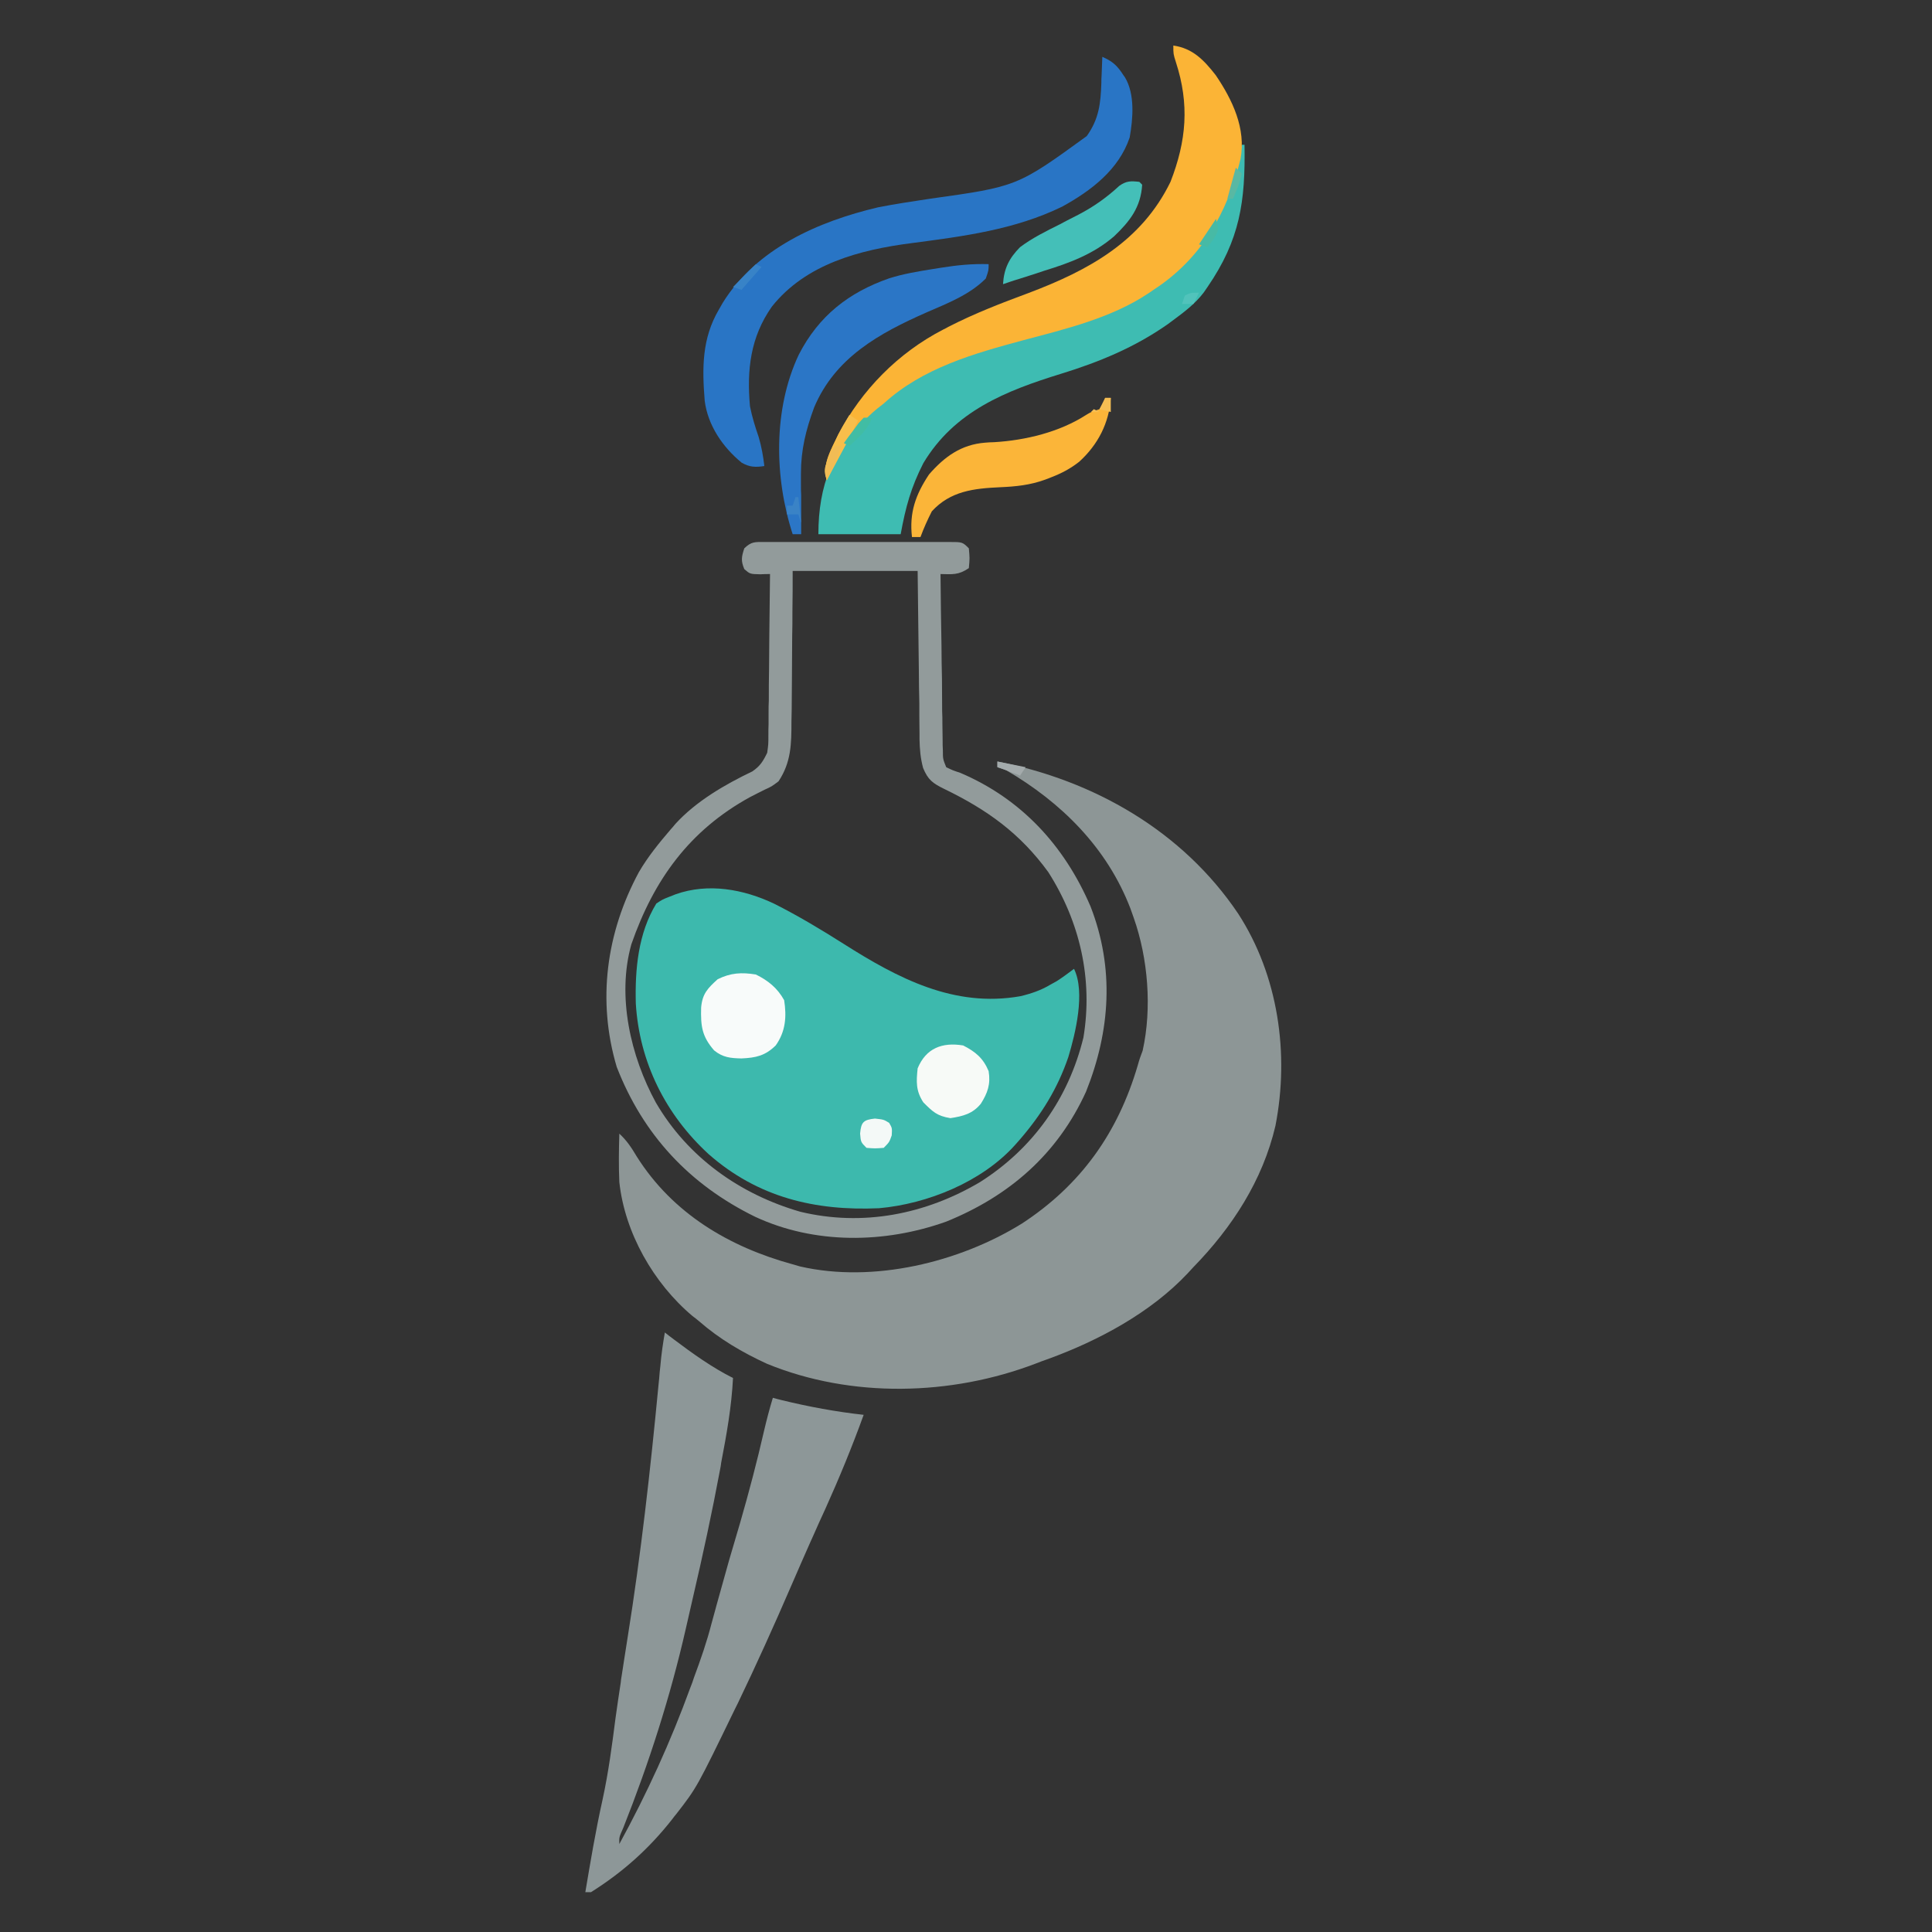 <?xml version="1.0" encoding="UTF-8"?>
<svg xmlns="http://www.w3.org/2000/svg" xmlns:xlink="http://www.w3.org/1999/xlink" width="32px" height="32px" viewBox="0 0 32 32" version="1.1">
<rect x="0" y="0" width="32" height="32" fill="#333333" stroke="none"/>
<g id="surface1">
<path style=" stroke:none;fill-rule:nonzero;fill:rgb(55.294%,58.824%,58.824%);fill-opacity:1;" d="M 16.52 12.613 C 18.117 12.926 19.586 13.762 20.508 15.133 C 21.172 16.156 21.359 17.453 21.125 18.648 C 20.914 19.551 20.406 20.332 19.766 20.988 C 19.734 21.023 19.703 21.055 19.672 21.09 C 19.059 21.742 18.199 22.203 17.363 22.508 C 17.293 22.531 17.223 22.559 17.152 22.586 C 15.75 23.121 14.102 23.16 12.707 22.59 C 12.297 22.402 11.918 22.18 11.578 21.883 C 11.543 21.855 11.508 21.824 11.469 21.797 C 10.824 21.254 10.348 20.418 10.258 19.578 C 10.246 19.309 10.25 19.043 10.258 18.777 C 10.383 18.891 10.461 19.012 10.547 19.156 C 11.141 20.098 12.074 20.652 13.129 20.941 C 13.172 20.953 13.211 20.965 13.254 20.977 C 14.465 21.254 15.887 20.91 16.926 20.266 C 17.906 19.625 18.516 18.762 18.844 17.648 C 18.867 17.562 18.895 17.48 18.926 17.402 C 19.082 16.699 19.016 15.875 18.777 15.199 C 18.758 15.148 18.742 15.098 18.723 15.047 C 18.336 14.039 17.578 13.289 16.66 12.754 C 16.613 12.738 16.566 12.723 16.52 12.707 C 16.52 12.676 16.52 12.645 16.52 12.613 Z M 16.52 12.613 "/>
<path style=" stroke:none;fill-rule:nonzero;fill:rgb(23.922%,72.549%,67.843%);fill-opacity:1;" d="M 12.824 14.969 C 13.219 15.168 13.598 15.395 13.973 15.633 C 14.871 16.203 15.805 16.695 16.902 16.5 C 17.082 16.457 17.242 16.402 17.398 16.309 C 17.434 16.289 17.469 16.27 17.504 16.25 C 17.602 16.188 17.695 16.117 17.789 16.047 C 17.98 16.434 17.812 17.121 17.695 17.508 C 17.516 18.031 17.254 18.453 16.895 18.871 C 16.867 18.902 16.84 18.934 16.812 18.965 C 16.266 19.574 15.363 19.941 14.559 20.012 C 13.5 20.059 12.551 19.832 11.738 19.117 C 11.023 18.461 10.59 17.594 10.531 16.621 C 10.516 16.055 10.57 15.457 10.871 14.965 C 10.973 14.898 10.973 14.898 11.082 14.855 C 11.117 14.84 11.156 14.828 11.191 14.812 C 11.73 14.621 12.316 14.727 12.824 14.969 Z M 12.824 14.969 "/>
<path style=" stroke:none;fill-rule:nonzero;fill:rgb(55.294%,59.216%,59.608%);fill-opacity:1;" d="M 11.012 22.07 C 11.059 22.109 11.109 22.145 11.16 22.184 C 11.465 22.414 11.797 22.652 12.141 22.824 C 12.117 23.301 12.035 23.758 11.945 24.227 C 11.941 24.266 11.934 24.305 11.926 24.344 C 11.793 25.055 11.641 25.758 11.477 26.461 C 11.438 26.633 11.398 26.805 11.359 26.977 C 11.102 28.105 10.75 29.199 10.324 30.273 C 10.254 30.43 10.254 30.43 10.258 30.543 C 10.719 29.699 11.105 28.855 11.434 27.953 C 11.457 27.898 11.477 27.84 11.496 27.781 C 11.605 27.488 11.707 27.195 11.785 26.891 C 11.805 26.82 11.824 26.746 11.844 26.676 C 11.855 26.637 11.863 26.602 11.875 26.562 C 11.93 26.363 11.988 26.16 12.043 25.961 C 12.055 25.922 12.066 25.879 12.078 25.836 C 12.141 25.629 12.199 25.418 12.262 25.211 C 12.406 24.711 12.539 24.207 12.656 23.695 C 12.699 23.512 12.746 23.332 12.801 23.152 C 12.848 23.164 12.898 23.18 12.949 23.191 C 13.402 23.301 13.844 23.383 14.305 23.434 C 14.113 23.965 13.902 24.477 13.672 24.988 C 13.602 25.137 13.535 25.289 13.469 25.438 C 13.453 25.477 13.434 25.512 13.418 25.551 C 13.312 25.789 13.207 26.031 13.102 26.273 C 12.82 26.926 12.527 27.574 12.219 28.215 C 12.203 28.246 12.188 28.277 12.172 28.309 C 11.543 29.605 11.543 29.605 11.207 30.039 C 11.168 30.086 11.168 30.086 11.133 30.133 C 10.75 30.621 10.312 31.012 9.789 31.34 C 9.758 31.34 9.727 31.34 9.695 31.34 C 9.781 30.828 9.867 30.316 9.98 29.809 C 10.078 29.359 10.137 28.91 10.195 28.457 C 10.223 28.262 10.25 28.066 10.281 27.871 C 10.285 27.832 10.289 27.793 10.297 27.754 C 10.328 27.543 10.363 27.336 10.395 27.125 C 10.617 25.738 10.773 24.344 10.906 22.949 C 10.91 22.91 10.914 22.875 10.918 22.832 C 10.922 22.762 10.93 22.691 10.938 22.621 C 10.953 22.438 10.98 22.254 11.012 22.07 Z M 11.012 22.07 "/>
<path style=" stroke:none;fill-rule:nonzero;fill:rgb(57.255%,60.784%,60.784%);fill-opacity:1;" d="M 12.656 8.977 C 12.691 8.977 12.723 8.977 12.758 8.977 C 12.789 8.977 12.824 8.977 12.859 8.977 C 12.973 8.977 13.086 8.977 13.203 8.977 C 13.281 8.977 13.359 8.977 13.438 8.977 C 13.602 8.977 13.77 8.977 13.934 8.977 C 14.145 8.977 14.359 8.977 14.57 8.977 C 14.73 8.977 14.895 8.977 15.059 8.977 C 15.137 8.977 15.215 8.977 15.293 8.977 C 15.402 8.977 15.512 8.977 15.621 8.977 C 15.652 8.977 15.684 8.977 15.719 8.977 C 15.941 8.977 15.941 8.977 16.047 9.082 C 16.062 9.246 16.062 9.246 16.047 9.41 C 15.875 9.527 15.777 9.512 15.578 9.508 C 15.582 9.902 15.586 10.297 15.594 10.695 C 15.594 10.879 15.598 11.062 15.602 11.246 C 15.602 11.426 15.605 11.602 15.605 11.781 C 15.609 11.848 15.609 11.914 15.609 11.984 C 15.609 12.078 15.613 12.172 15.613 12.27 C 15.613 12.348 15.613 12.348 15.617 12.43 C 15.617 12.57 15.617 12.57 15.672 12.707 C 15.777 12.758 15.777 12.758 15.906 12.801 C 16.914 13.23 17.629 14.004 18.062 15.012 C 18.461 16.035 18.391 17.074 17.988 18.082 C 17.516 19.117 16.715 19.812 15.672 20.234 C 14.652 20.598 13.492 20.613 12.504 20.152 C 11.422 19.621 10.652 18.797 10.215 17.672 C 9.887 16.57 10.043 15.445 10.582 14.445 C 10.73 14.191 10.914 13.965 11.105 13.742 C 11.133 13.711 11.16 13.68 11.188 13.645 C 11.531 13.27 12.004 12.996 12.461 12.777 C 12.59 12.688 12.637 12.613 12.707 12.469 C 12.727 12.328 12.727 12.328 12.727 12.172 C 12.727 12.113 12.727 12.055 12.73 11.992 C 12.73 11.926 12.73 11.863 12.73 11.801 C 12.73 11.734 12.73 11.668 12.734 11.602 C 12.734 11.426 12.734 11.254 12.738 11.082 C 12.738 10.902 12.742 10.727 12.742 10.547 C 12.746 10.199 12.75 9.852 12.754 9.508 C 12.699 9.508 12.648 9.508 12.594 9.512 C 12.422 9.508 12.422 9.508 12.328 9.426 C 12.27 9.289 12.281 9.223 12.328 9.082 C 12.445 8.969 12.504 8.977 12.656 8.977 Z M 13.129 9.457 C 13.129 9.789 13.129 9.789 13.125 10.125 C 13.125 10.266 13.125 10.406 13.121 10.543 C 13.121 10.766 13.117 10.988 13.117 11.211 C 13.117 11.387 13.113 11.566 13.113 11.746 C 13.113 11.812 13.109 11.883 13.109 11.949 C 13.109 12.32 13.105 12.625 12.895 12.941 C 12.781 13.027 12.781 13.027 12.66 13.082 C 12.621 13.102 12.582 13.121 12.543 13.141 C 12.484 13.172 12.484 13.172 12.422 13.203 C 11.418 13.754 10.828 14.574 10.457 15.641 C 10.215 16.504 10.445 17.496 10.863 18.262 C 11.391 19.168 12.254 19.781 13.254 20.07 C 14.289 20.32 15.332 20.113 16.234 19.578 C 17.113 19.02 17.699 18.191 17.945 17.184 C 18.105 16.219 17.887 15.266 17.363 14.445 C 16.895 13.801 16.348 13.41 15.637 13.066 C 15.449 12.973 15.371 12.918 15.289 12.719 C 15.246 12.555 15.234 12.418 15.23 12.246 C 15.23 12.219 15.23 12.188 15.23 12.156 C 15.23 12.055 15.227 11.957 15.227 11.859 C 15.227 11.789 15.227 11.719 15.227 11.648 C 15.223 11.469 15.219 11.285 15.219 11.105 C 15.215 10.887 15.215 10.668 15.211 10.449 C 15.207 10.121 15.203 9.789 15.199 9.457 C 14.516 9.457 13.832 9.457 13.129 9.457 Z M 13.129 9.457 "/>
<path style=" stroke:none;fill-rule:nonzero;fill:rgb(24.314%,73.725%,69.804%);fill-opacity:1;" d="M 20.566 2.398 C 20.582 2.398 20.598 2.398 20.613 2.398 C 20.629 3.336 20.539 3.969 20 4.754 C 19.98 4.781 19.961 4.812 19.938 4.844 C 19.793 5.035 19.609 5.172 19.414 5.316 C 19.391 5.332 19.367 5.352 19.34 5.371 C 18.793 5.754 18.207 5.996 17.574 6.191 C 16.66 6.473 15.809 6.809 15.293 7.672 C 15.09 8.07 15 8.398 14.918 8.848 C 14.469 8.848 14.016 8.848 13.555 8.848 C 13.555 8.035 13.797 7.438 14.367 6.852 C 15.105 6.152 15.988 5.848 16.953 5.59 C 18.191 5.254 19.375 4.871 20.094 3.719 C 20.324 3.305 20.441 2.852 20.566 2.398 Z M 20.566 2.398 "/>
<path style=" stroke:none;fill-rule:nonzero;fill:rgb(16.078%,45.882%,77.255%);fill-opacity:1;" d="M 18.258 0.941 C 18.406 1.008 18.48 1.062 18.574 1.195 C 18.594 1.227 18.613 1.254 18.633 1.281 C 18.801 1.562 18.766 1.965 18.711 2.277 C 18.531 2.812 18.07 3.16 17.594 3.422 C 16.809 3.805 15.957 3.914 15.098 4.027 C 14.242 4.137 13.348 4.371 12.785 5.078 C 12.43 5.582 12.367 6.125 12.422 6.73 C 12.457 6.906 12.508 7.07 12.566 7.238 C 12.613 7.398 12.641 7.555 12.66 7.719 C 12.512 7.742 12.414 7.738 12.285 7.664 C 11.969 7.406 11.723 7.043 11.672 6.637 C 11.629 6.094 11.625 5.609 11.906 5.129 C 11.93 5.09 11.949 5.051 11.973 5.012 C 12.531 4.117 13.551 3.668 14.543 3.434 C 14.824 3.379 15.109 3.336 15.395 3.293 C 16.848 3.09 16.848 3.09 18 2.254 C 18.203 1.969 18.23 1.715 18.242 1.375 C 18.242 1.312 18.242 1.312 18.246 1.246 C 18.25 1.145 18.254 1.043 18.258 0.941 Z M 18.258 0.941 "/>
<path style=" stroke:none;fill-rule:nonzero;fill:rgb(98.431%,70.588%,21.176%);fill-opacity:1;" d="M 19.434 0.754 C 19.758 0.801 19.941 0.996 20.137 1.246 C 20.414 1.656 20.641 2.129 20.547 2.633 C 20.332 3.527 19.891 4.293 19.105 4.801 C 19.074 4.824 19.043 4.844 19.008 4.867 C 18.406 5.266 17.652 5.449 16.957 5.633 C 16.133 5.855 15.281 6.094 14.637 6.684 C 14.582 6.727 14.582 6.727 14.527 6.77 C 14.137 7.09 13.906 7.5 13.695 7.953 C 13.609 7.695 13.77 7.438 13.883 7.199 C 14.273 6.457 14.875 5.844 15.625 5.457 C 15.652 5.445 15.68 5.43 15.707 5.414 C 16.141 5.191 16.586 5.02 17.039 4.852 C 18.031 4.477 18.906 4 19.387 3.012 C 19.652 2.332 19.703 1.727 19.477 1.031 C 19.434 0.895 19.434 0.895 19.434 0.754 Z M 19.434 0.754 "/>
<path style=" stroke:none;fill-rule:nonzero;fill:rgb(16.863%,46.275%,77.647%);fill-opacity:1;" d="M 16.375 4.375 C 16.375 4.477 16.375 4.477 16.328 4.613 C 16.059 4.883 15.695 5.023 15.352 5.172 C 14.562 5.52 13.832 5.922 13.484 6.75 C 13.348 7.121 13.266 7.449 13.266 7.844 C 13.266 7.902 13.266 7.961 13.266 8.023 C 13.266 8.082 13.266 8.145 13.27 8.207 C 13.27 8.266 13.27 8.328 13.27 8.391 C 13.27 8.543 13.27 8.695 13.27 8.848 C 13.223 8.848 13.176 8.848 13.129 8.848 C 12.824 7.906 12.805 6.777 13.23 5.875 C 13.559 5.234 14.055 4.844 14.73 4.609 C 14.965 4.535 15.203 4.496 15.445 4.457 C 15.492 4.449 15.539 4.441 15.59 4.434 C 15.855 4.391 16.109 4.367 16.375 4.375 Z M 16.375 4.375 "/>
<path style=" stroke:none;fill-rule:nonzero;fill:rgb(98.431%,70.98%,22.353%);fill-opacity:1;" d="M 18.305 6.59 C 18.336 6.59 18.367 6.59 18.398 6.59 C 18.371 7.008 18.184 7.367 17.875 7.648 C 17.73 7.762 17.582 7.84 17.41 7.906 C 17.379 7.918 17.344 7.934 17.309 7.945 C 17.062 8.035 16.824 8.059 16.566 8.07 C 16.129 8.09 15.742 8.133 15.434 8.469 C 15.363 8.609 15.301 8.746 15.246 8.895 C 15.199 8.895 15.152 8.895 15.105 8.895 C 15.059 8.492 15.164 8.195 15.387 7.859 C 15.645 7.562 15.922 7.363 16.316 7.332 C 16.367 7.328 16.414 7.324 16.465 7.324 C 16.988 7.293 17.551 7.156 17.992 6.871 C 18.07 6.824 18.07 6.824 18.211 6.777 C 18.27 6.684 18.27 6.684 18.305 6.59 Z M 18.305 6.59 "/>
<path style=" stroke:none;fill-rule:nonzero;fill:rgb(97.255%,98.431%,98.039%);fill-opacity:1;" d="M 12.52 16.141 C 12.723 16.242 12.875 16.363 12.988 16.566 C 13.031 16.84 13.012 17.086 12.848 17.316 C 12.672 17.488 12.52 17.52 12.281 17.531 C 12.102 17.527 11.973 17.516 11.828 17.398 C 11.625 17.164 11.605 16.996 11.613 16.688 C 11.633 16.461 11.719 16.371 11.887 16.219 C 12.102 16.113 12.281 16.102 12.52 16.141 Z M 12.52 16.141 "/>
<path style=" stroke:none;fill-rule:nonzero;fill:rgb(26.667%,74.902%,72.157%);fill-opacity:1;" d="M 18.871 3.012 C 18.895 3.035 18.895 3.035 18.918 3.059 C 18.895 3.434 18.715 3.664 18.453 3.914 C 18.113 4.207 17.719 4.355 17.297 4.484 C 17.223 4.508 17.223 4.508 17.145 4.535 C 17.051 4.566 16.957 4.594 16.863 4.625 C 16.781 4.648 16.695 4.68 16.613 4.707 C 16.629 4.445 16.715 4.277 16.895 4.094 C 17.098 3.941 17.328 3.828 17.555 3.715 C 17.625 3.676 17.695 3.641 17.766 3.605 C 17.816 3.578 17.816 3.578 17.871 3.551 C 18.117 3.422 18.332 3.27 18.539 3.078 C 18.656 2.996 18.727 2.996 18.871 3.012 Z M 18.871 3.012 "/>
<path style=" stroke:none;fill-rule:nonzero;fill:rgb(96.863%,98.039%,96.863%);fill-opacity:1;" d="M 15.953 17.316 C 16.16 17.422 16.285 17.527 16.375 17.742 C 16.41 17.957 16.359 18.102 16.246 18.281 C 16.109 18.449 15.949 18.488 15.742 18.52 C 15.52 18.484 15.449 18.414 15.293 18.258 C 15.168 18.066 15.176 17.918 15.199 17.695 C 15.336 17.363 15.605 17.258 15.953 17.316 Z M 15.953 17.316 "/>
<path style=" stroke:none;fill-rule:nonzero;fill:rgb(95.686%,97.647%,96.863%);fill-opacity:1;" d="M 14.492 18.527 C 14.637 18.543 14.637 18.543 14.727 18.598 C 14.777 18.684 14.777 18.684 14.77 18.805 C 14.73 18.918 14.73 18.918 14.637 19.012 C 14.492 19.023 14.492 19.023 14.352 19.012 C 14.258 18.918 14.258 18.918 14.246 18.777 C 14.262 18.586 14.301 18.547 14.492 18.527 Z M 14.492 18.527 "/>
<path style=" stroke:none;fill-rule:nonzero;fill:rgb(97.255%,74.51%,29.412%);fill-opacity:1;" d="M 14.07 6.871 C 14.117 6.902 14.164 6.934 14.211 6.965 C 14.047 7.301 13.871 7.625 13.695 7.953 C 13.609 7.695 13.777 7.438 13.883 7.199 C 13.941 7.086 14.004 6.98 14.07 6.871 Z M 14.07 6.871 "/>
<path style=" stroke:none;fill-rule:nonzero;fill:rgb(25.49%,74.118%,64.314%);fill-opacity:1;" d="M 14.305 6.918 C 14.352 6.918 14.398 6.918 14.445 6.918 C 14.371 7.121 14.223 7.242 14.07 7.387 C 14.039 7.371 14.008 7.355 13.977 7.34 C 14.027 7.27 14.078 7.199 14.133 7.129 C 14.16 7.09 14.191 7.051 14.219 7.012 C 14.25 6.98 14.277 6.949 14.305 6.918 Z M 14.305 6.918 "/>
<path style=" stroke:none;fill-rule:nonzero;fill:rgb(21.961%,51.373%,78.039%);fill-opacity:1;" d="M 12.52 4.375 C 12.547 4.391 12.578 4.406 12.613 4.422 C 12.504 4.547 12.395 4.672 12.281 4.801 C 12.234 4.785 12.188 4.77 12.141 4.754 C 12.266 4.629 12.391 4.504 12.52 4.375 Z M 12.52 4.375 "/>
<path style=" stroke:none;fill-rule:nonzero;fill:rgb(94.51%,73.725%,33.333%);fill-opacity:1;" d="M 13.836 7.387 C 13.867 7.387 13.898 7.387 13.93 7.387 C 13.867 7.586 13.789 7.77 13.695 7.953 C 13.641 7.793 13.652 7.766 13.711 7.617 C 13.727 7.586 13.738 7.551 13.75 7.516 C 13.789 7.434 13.789 7.434 13.836 7.387 Z M 13.836 7.387 "/>
<path style=" stroke:none;fill-rule:nonzero;fill:rgb(34.902%,72.157%,63.922%);fill-opacity:1;" d="M 20.469 2.777 C 20.5 2.809 20.531 2.84 20.566 2.871 C 20.543 3.02 20.48 3.156 20.422 3.293 C 20.391 3.293 20.363 3.293 20.328 3.293 C 20.375 3.125 20.422 2.953 20.469 2.777 Z M 20.469 2.777 "/>
<path style=" stroke:none;fill-rule:nonzero;fill:rgb(64.314%,67.059%,67.451%);fill-opacity:1;" d="M 16.52 12.613 C 16.75 12.66 16.75 12.66 16.988 12.707 C 16.941 12.777 16.941 12.777 16.895 12.848 C 16.859 12.832 16.824 12.816 16.785 12.805 C 16.695 12.77 16.609 12.734 16.52 12.707 C 16.52 12.676 16.52 12.645 16.52 12.613 Z M 16.52 12.613 "/>
<path style=" stroke:none;fill-rule:nonzero;fill:rgb(27.843%,72.941%,64.706%);fill-opacity:1;" d="M 20.141 3.625 C 20.188 3.812 20.188 3.812 20.098 3.965 C 20.066 4.008 20.031 4.051 20 4.094 C 19.953 4.078 19.906 4.062 19.859 4.047 C 19.953 3.906 20.047 3.766 20.141 3.625 Z M 20.141 3.625 "/>
<path style=" stroke:none;fill-rule:nonzero;fill:rgb(22.745%,51.373%,77.647%);fill-opacity:1;" d="M 13.176 8.234 C 13.191 8.234 13.207 8.234 13.223 8.234 C 13.238 8.375 13.254 8.516 13.27 8.66 C 13.254 8.613 13.238 8.566 13.223 8.52 C 13.16 8.52 13.098 8.52 13.035 8.52 C 13.035 8.473 13.035 8.426 13.035 8.375 C 13.066 8.375 13.098 8.375 13.129 8.375 C 13.145 8.328 13.16 8.285 13.176 8.234 Z M 13.176 8.234 "/>
<path style=" stroke:none;fill-rule:nonzero;fill:rgb(96.078%,74.51%,32.941%);fill-opacity:1;" d="M 18.305 6.59 C 18.336 6.59 18.367 6.59 18.398 6.59 C 18.398 6.664 18.398 6.742 18.398 6.824 C 18.336 6.809 18.277 6.793 18.211 6.777 C 18.242 6.715 18.273 6.652 18.305 6.59 Z M 18.117 6.777 C 18.148 6.793 18.18 6.809 18.211 6.824 C 18.164 6.824 18.117 6.824 18.07 6.824 C 18.086 6.809 18.102 6.793 18.117 6.777 Z M 18.117 6.777 "/>
<path style=" stroke:none;fill-rule:nonzero;fill:rgb(31.765%,76.471%,73.333%);fill-opacity:1;" d="M 19.859 4.848 C 19.828 4.91 19.797 4.973 19.766 5.035 C 19.703 5.035 19.641 5.035 19.578 5.035 C 19.594 4.988 19.609 4.941 19.625 4.895 C 19.719 4.848 19.719 4.848 19.859 4.848 Z M 19.859 4.848 "/>
</g>
</svg>
